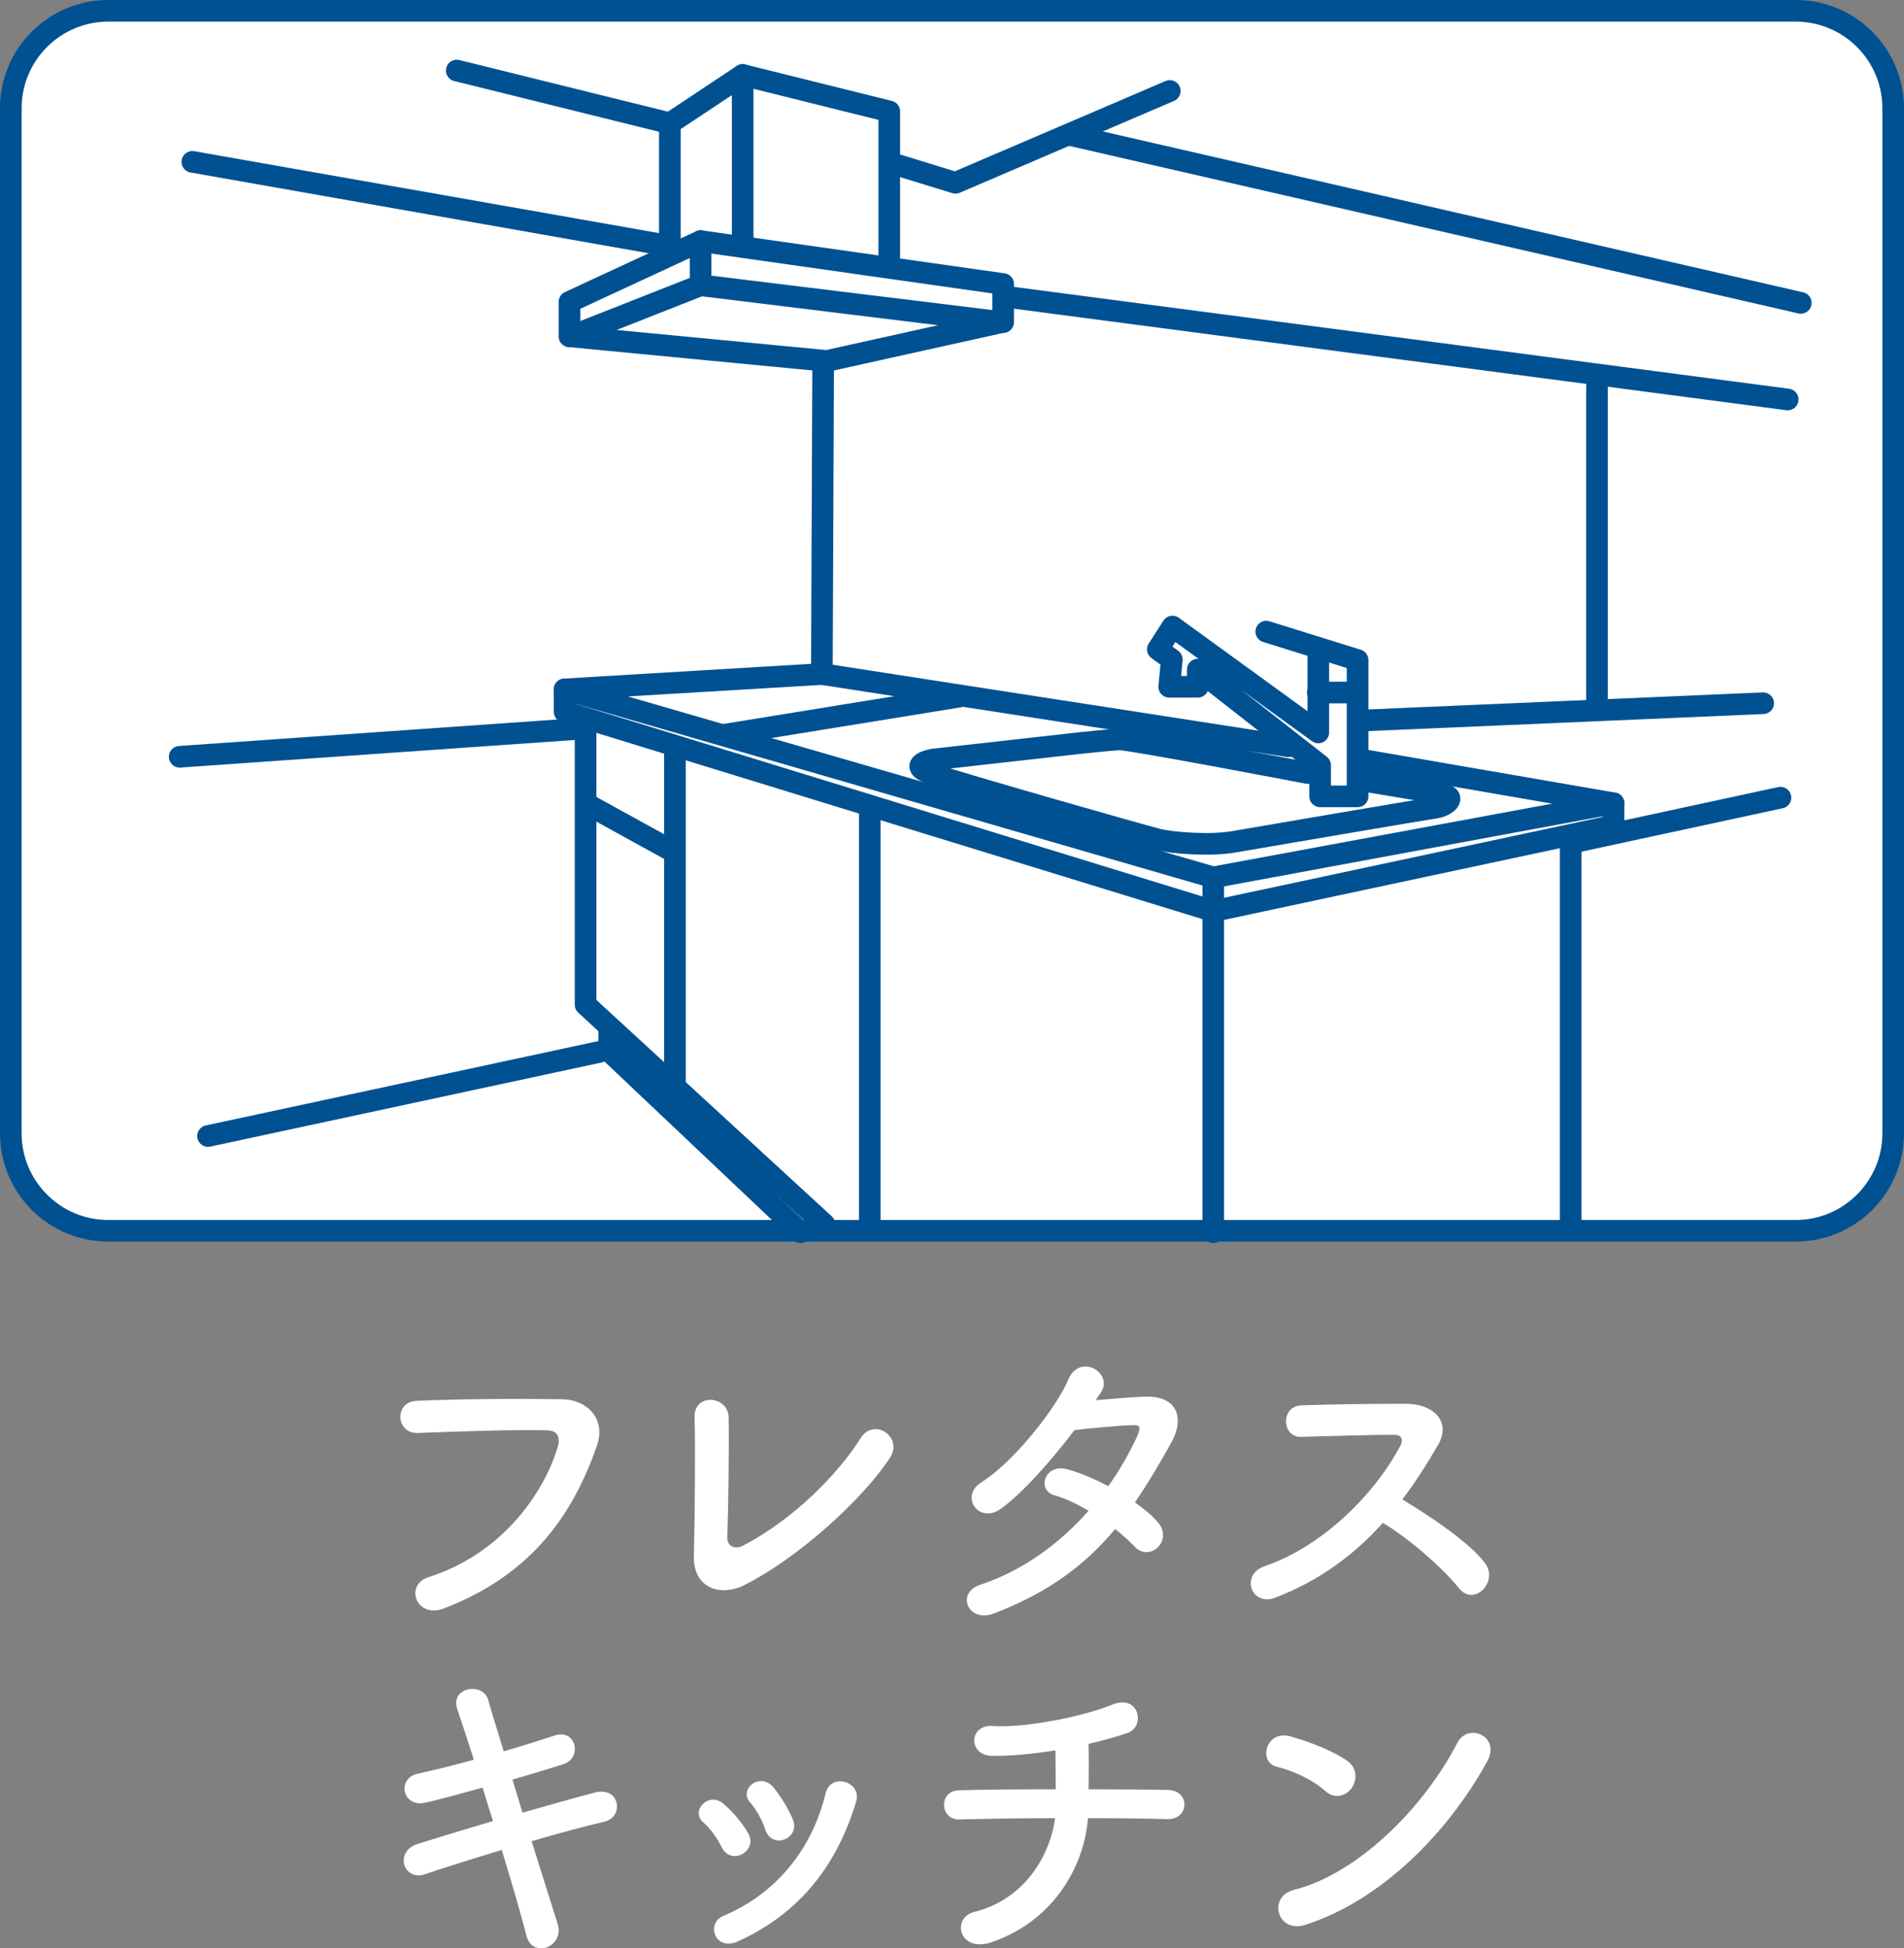 <?xml version="1.0" encoding="UTF-8"?>
<svg id="Layer_2" xmlns="http://www.w3.org/2000/svg" viewBox="0 0 176 180.11">
  <rect x="0" y="0" width="176" height="180.11" fill="#808080" stroke="none"/>
  <defs>
    <style>
      .cls-1 {
        fill: #005192;
      }

      .cls-2 {
        fill: none;
        stroke: #005192;
        stroke-linecap: round;
        stroke-linejoin: round;
        stroke-width: 2px;
      }

      .cls-3 {
        fill: #fff;
      }
    </style>
  </defs>
  <g id="moji">
    <g>
      <g>
        <path class="cls-3" d="M39.63,145.79c6.63-2.1,10.56-7.56,11.91-11.97.24-.81.15-1.56-.96-1.59-2.94-.09-7.68.09-12,.24-1.98.06-2.19-2.88-.06-2.97,3.96-.18,9.57-.21,13.38-.15,2.43.03,4.14,1.86,3.27,4.32-2.1,6-5.76,11.82-14.16,15.03-2.55.96-3.66-2.19-1.38-2.91Z"/>
        <path class="cls-3" d="M68.73,146.57c-2.01.99-4.68.39-4.59-2.79.09-3.42.15-10.71.06-12.72-.09-2.31,3.09-2.07,3.15-.06.06,2.13-.03,8.85-.12,11.13-.03.84.75,1.14,1.47.75,4.62-2.4,8.79-6.63,10.83-9.9,1.26-2.01,3.96-.12,2.76,1.74-2.4,3.75-8.49,9.33-13.56,11.85Z"/>
        <path class="cls-3" d="M91.89,149.15c-2.4.93-3.57-1.89-1.29-2.64,4.14-1.38,7.47-3.96,10.02-6.84-1.08-.66-2.19-1.17-3.15-1.44-1.68-.45-.9-3,1.2-2.4,1.11.3,2.46.87,3.78,1.56,1.02-1.44,1.86-2.91,2.52-4.29.57-1.23.45-1.38-.33-1.35-1.2.03-4.29.33-5.31.45-2.1,2.76-4.86,5.91-6.87,7.32-2.01,1.38-3.78-1.23-1.74-2.49,2.91-1.8,6.93-6.87,8.01-9.45,1.05-2.55,4.14-.69,3.09,1.05-.15.24-.33.51-.54.81,1.47-.12,3.12-.27,4.56-.33,3.09-.09,3.63,2.07,2.46,4.2-1.11,2.01-2.22,3.87-3.39,5.58.84.6,1.62,1.23,2.16,1.89.69.81.48,1.77-.06,2.28-.54.51-1.44.66-2.13-.09-.45-.48-1.08-1.05-1.8-1.62-2.67,3.21-6.03,5.82-11.19,7.8Z"/>
        <path class="cls-3" d="M117.84,147.71c-2.19.81-3.21-2.13-.96-2.91,5.46-1.89,10.2-6.69,12.57-11.16.27-.51.15-.99-.51-.99-1.89-.03-6.03.12-8.67.18-1.8.06-1.92-2.82,0-2.91,2.19-.09,6.6-.15,9.63-.15,2.7,0,4.23,1.71,3.06,3.75-1.02,1.77-2.1,3.48-3.33,5.1,2.49,1.5,6.3,4.02,7.68,5.94,1.2,1.68-1.05,4.02-2.46,2.25-1.47-1.83-4.56-4.56-7.02-6.03-2.64,2.94-5.88,5.37-9.99,6.93Z"/>
        <path class="cls-3" d="M48.3,167.57c2.43-.69,4.86-1.38,6.69-1.86,2.34-.6,2.73,2.28.87,2.7-1.71.39-4.17,1.05-6.72,1.8.96,3.03,1.83,5.85,2.4,7.62.36,1.11-.27,1.92-.99,2.19-.72.27-1.62,0-1.89-1.08-.48-1.86-1.32-4.8-2.28-7.92-2.67.81-5.28,1.62-7.11,2.25-1.98.66-2.88-2.13-.63-2.82,1.74-.54,4.26-1.32,6.93-2.1-.33-1.05-.66-2.1-.96-3.09-1.86.51-3.69,1.02-5.25,1.38-2.16.51-2.73-2.22-.75-2.67,1.65-.36,3.42-.81,5.19-1.29-.6-1.92-1.17-3.57-1.53-4.68-.69-2.04,2.37-2.52,2.85-.87.3,1.08.84,2.79,1.44,4.77,1.71-.48,3.33-1.02,4.74-1.47,1.95-.63,2.58,2.1.75,2.67-1.35.42-2.97.93-4.68,1.41l.93,3.06Z"/>
        <path class="cls-3" d="M66.72,170.78c-.42-.84-1.05-1.74-1.71-2.31-1.23-1.05.51-2.94,1.92-1.68.81.72,1.65,1.68,2.22,2.67.96,1.62-1.53,3.09-2.43,1.32ZM66.12,178.91c-.27-.63-.09-1.44.75-1.8,5.01-2.1,8.25-6.33,9.45-11.34.48-1.95,3.39-1.05,2.82.78-1.71,5.67-5.04,10.26-10.95,12.93-1.02.45-1.77.09-2.07-.57ZM70.74,169.13c-.3-.9-.84-1.86-1.41-2.52-1.08-1.2.93-2.85,2.16-1.38.69.84,1.35,1.92,1.8,2.97.72,1.77-1.92,2.85-2.55.93Z"/>
        <path class="cls-3" d="M91.68,179.54c-3.03,1.05-3.78-2.25-1.62-2.79,5.1-1.29,7.11-5.82,7.47-8.67-3.24,0-6.48.06-8.85.12-1.8.06-1.98-2.67,0-2.7,2.22-.06,5.55-.09,8.91-.09,0-1.26-.03-2.61-.03-3.6-2.19.36-4.29.54-5.88.51-2.22-.06-2.13-2.91.06-2.76,3.06.21,8.55-.93,11.01-1.95,2.58-1.08,3.15,2.01,1.5,2.58-1.08.39-2.34.72-3.63,1.02.03,1.17.03,2.76,0,4.2,3.15,0,5.91.03,7.32.06,2.1.03,2.04,2.76-.06,2.7-1.65-.06-4.35-.09-7.32-.09-.24,3.81-2.7,9.33-8.88,11.46Z"/>
        <path class="cls-3" d="M122.49,165.56c-1.11-1.02-3.03-1.89-4.44-2.22-1.8-.42-1.05-3.45,1.23-2.82,1.59.45,3.84,1.26,5.28,2.28.93.66.87,1.8.39,2.49-.48.69-1.53,1.11-2.46.27ZM120.63,177.95c-2.55.81-3.51-2.61-1.02-3.24,6.03-1.53,12.09-7.74,15.12-13.62.96-1.86,4.05-.6,2.73,1.77-3.72,6.75-9.93,12.9-16.83,15.09Z"/>
      </g>
      <g>
        <g>
          <rect class="cls-3" x="1" y="1" width="174" height="112.78" rx="9" ry="9"/>
          <path class="cls-1" d="M166,2c4.41,0,8,3.59,8,8v94.78c0,4.41-3.59,8-8,8H10c-4.41,0-8-3.59-8-8V10C2,5.59,5.59,2,10,2h156M166,0H10C4.48,0,0,4.48,0,10v94.78c0,5.52,4.48,10,10,10h156c5.52,0,10-4.48,10-10V10c0-5.52-4.48-10-10-10h0Z"/>
        </g>
        <line class="cls-2" x1="112.15" y1="84.23" x2="112.15" y2="113.91"/>
        <line class="cls-2" x1="145.19" y1="77.79" x2="145.19" y2="113.18"/>
        <polyline class="cls-2" points="149.15 76.33 112.15 84.23 52.19 65.8 52.19 63.73"/>
        <line class="cls-2" x1="112.15" y1="84.23" x2="112.15" y2="81.11"/>
        <polyline class="cls-2" points="149.15 76.33 149.15 74.26 125.84 70.23"/>
        <polygon class="cls-2" points="52.76 31.1 64.76 26.37 92.62 29.78 76.43 33.37 52.76 31.1"/>
        <polyline class="cls-2" points="92.73 29.78 92.73 26.26 64.76 22.29 52.64 27.91 52.64 31.1"/>
        <line class="cls-2" x1="64.76" y1="22.29" x2="64.76" y2="26.37"/>
        <polyline class="cls-2" points="82.2 24.58 82.2 10.3 68.65 6.93"/>
        <polyline class="cls-2" points="61.92 23.12 61.92 11.4 68.65 6.93 68.65 22.53"/>
        <line class="cls-2" x1="93.28" y1="27.47" x2="165.25" y2="36.93"/>
        <line class="cls-2" x1="17.78" y1="14.96" x2="61.23" y2="22.62"/>
        <line class="cls-2" x1="42.22" y1="6.52" x2="61.92" y2="11.4"/>
        <polyline class="cls-2" points="82.6 15.14 88.32 16.9 108.13 8.41"/>
        <line class="cls-2" x1="98.96" y1="12.49" x2="166.46" y2="28"/>
        <polyline class="cls-2" points="117.05 58.39 125.49 61.02 125.49 73.62 122.03 73.62 122.03 70.75 110.72 61.9 110.72 63.49 108.08 63.49 108.32 60.97 107.03 60.03 108.38 57.92 121.86 67.71 121.86 60.5"/>
        <path class="cls-2" d="M120.86,71.46s-16.53-3.16-17.41-3.11-3.69.35-3.69.35l-13.54,1.52s-2.48.46-.18,1.29c2.29.82,19.57,5.74,20.98,6.09s4.92.59,6.97.23c2.05-.35,17.82-3.05,18.69-3.16s2.17-1,.53-1.29-7.33-1.23-7.33-1.23"/>
        <polyline class="cls-2" points="119.1 68.99 75.97 62.31 52.19 63.73 112.15 81.11 149.15 74.26"/>
        <line class="cls-2" x1="76.09" y1="33.48" x2="75.97" y2="62.31"/>
        <line class="cls-2" x1="80.4" y1="75.21" x2="80.4" y2="113.67"/>
        <line class="cls-2" x1="62.39" y1="69.26" x2="62.39" y2="100.15"/>
        <polyline class="cls-2" points="54.13 66.6 54.13 92.88 76.21 113.18"/>
        <line class="cls-2" x1="121.82" y1="64.02" x2="125.46" y2="64.02"/>
        <line class="cls-2" x1="54.14" y1="74.27" x2="61.82" y2="78.5"/>
        <line class="cls-2" x1="88.61" y1="64.41" x2="66.92" y2="67.93"/>
        <polyline class="cls-2" points="56.31 95.16 56.31 97.17 74 113.91"/>
        <line class="cls-2" x1="145.22" y1="77.92" x2="164.58" y2="73.74"/>
        <line class="cls-2" x1="19.23" y1="105.02" x2="55.43" y2="97.24"/>
        <line class="cls-2" x1="53.47" y1="67.38" x2="16.61" y2="69.96"/>
        <line class="cls-2" x1="147.62" y1="35.73" x2="147.62" y2="65.3"/>
        <line class="cls-2" x1="162.98" y1="65.01" x2="125.92" y2="66.61"/>
      </g>
    </g>
  </g>
</svg>